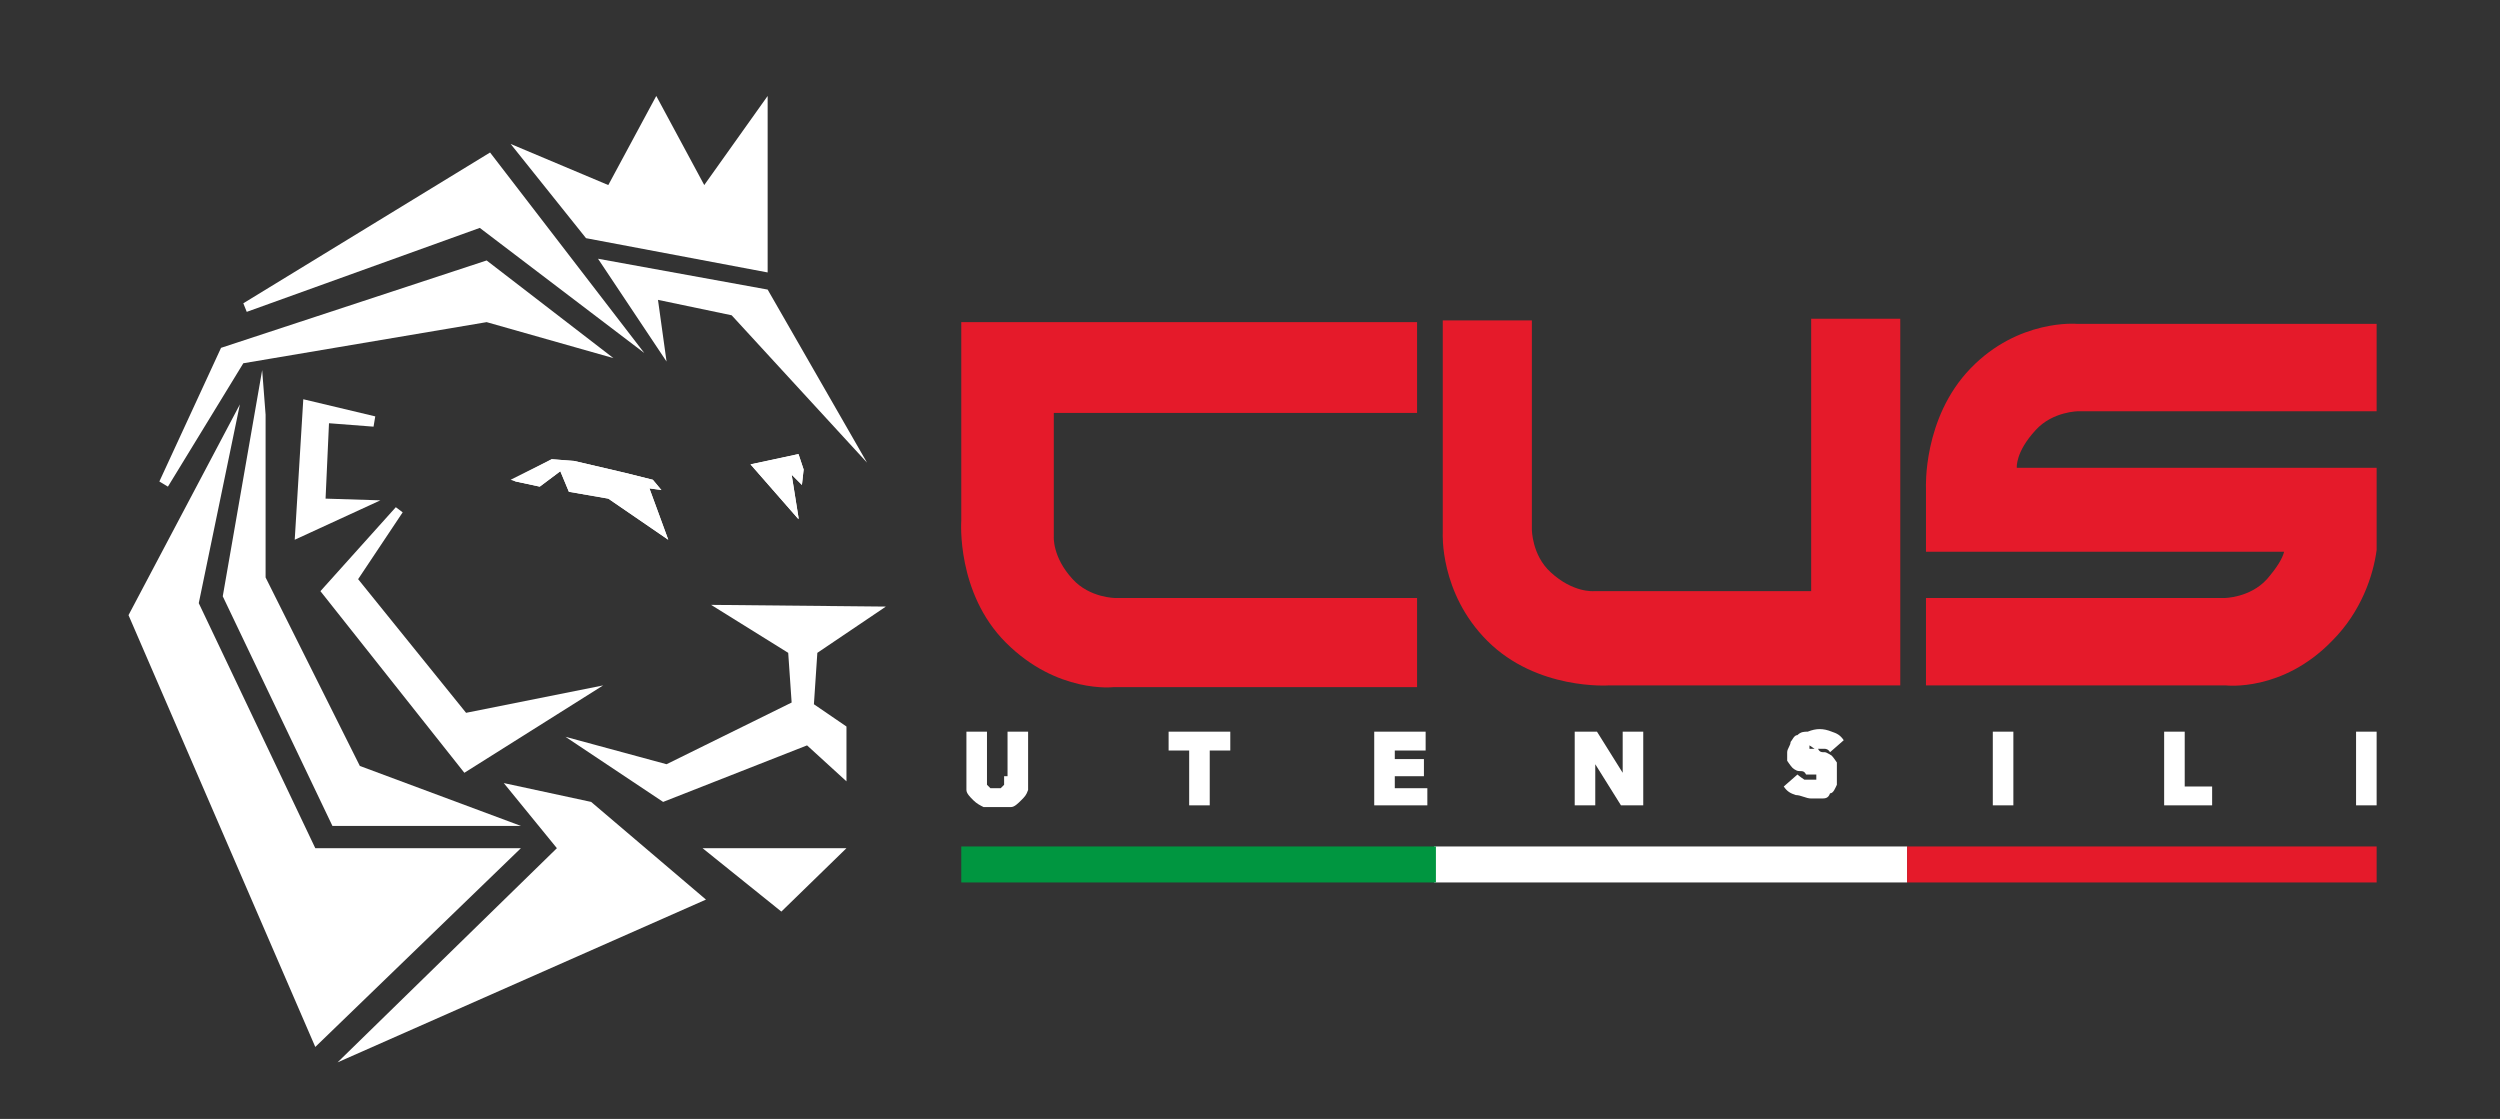 <?xml version="1.0" encoding="UTF-8"?>
<svg id="Livello_1" xmlns="http://www.w3.org/2000/svg" version="1.1" viewBox="0 0 145.9 65.3">
  <rect x="0" y="0" width="145.9" height="65.3" fill="#333333" stroke="none"/>
  <!-- Generator: Adobe Illustrator 29.6.1, SVG Export Plug-In . SVG Version: 2.1.1 Build 9)  -->
  <defs>
    <style>
      .st0 {
        fill: #fff;
      }

      .st1 {
        fill: #009640;
      }

      .st2 {
        fill: #e51a2a;
      }
    </style>
  </defs>
  <path class="st2" d="M82.7,18.8h-26.6v11.6s-.3,4.2,2.6,7.1c3,3,6.3,2.6,6.3,2.6h17.7v-5.2h-17.6s-1.5,0-2.5-1.1c-1.2-1.3-1.1-2.5-1.1-2.5v-7.2h21.2v-5.2h0Z"/>
  <path class="st2" d="M110.9,18.8v21.2h-17s-4.2.3-7.1-2.6c-2.8-2.8-2.6-6.3-2.6-6.3v-12.4h5.2v12.2s0,1.5,1.1,2.5c1.3,1.2,2.5,1.1,2.5,1.1h12.7v-15.9h5.2v.2Z"/>
  <path class="st2" d="M138.7,32.1h0c-.2,1.5-.9,3.6-2.6,5.3-2.9,3-6.2,2.6-6.2,2.6h-17.5v-5.1h17.4s1.5,0,2.5-1.1c.6-.7.9-1.2,1-1.6h-20.9v-3.7s-.2-4.1,2.6-7c2.8-2.9,6.2-2.6,6.2-2.6h17.5v5.1h-17.4s-1.5,0-2.5,1.1c-1.2,1.3-1.1,2.2-1.1,2.2h21v4.9h0Z"/>
  <path class="st0" d="M58.6,45.3v.3s0,.2,0,.2l-.2.2h-.6s0,0-.2-.2c0,0,0,0,0-.2v-2.9h-1.2v2.7c0,.3,0,.5,0,.7,0,.2.2.4.4.6.2.2.4.3.6.4.2,0,.5,0,.8,0s.5,0,.8,0c.2,0,.4-.2.6-.4.2-.2.3-.3.4-.6,0-.2,0-.5,0-.7v-2.7h-1.2v2.6h-.2Z"/>
  <polygon class="st0" points="68.2 43.8 69.4 43.8 69.4 47 70.6 47 70.6 43.8 71.8 43.8 71.8 42.7 68.2 42.7 68.2 43.8"/>
  <polygon class="st0" points="81.4 45.3 83.1 45.3 83.1 44.3 81.4 44.3 81.4 43.8 83.2 43.8 83.2 42.7 80.2 42.7 80.2 47 83.3 47 83.3 46 81.4 46 81.4 45.3"/>
  <polygon class="st0" points="94.7 45.1 93.2 42.7 91.9 42.7 91.9 47 93.1 47 93.1 44.6 94.6 47 95.9 47 95.9 42.7 94.7 42.7 94.7 45.1"/>
  <path class="st0" d="M105.9,43.7h.6c0,0,.2,0,.3.2h0c0,0,.8-.7.8-.7h0c-.2-.3-.4-.4-.7-.5-.5-.2-.9-.2-1.4,0-.2,0-.4,0-.6.2-.2,0-.3.3-.4.4,0,.2-.2.4-.2.6s0,.4,0,.5c0,0,.2.3.3.4,0,0,.2.2.4.2s.3,0,.4.2c0,0,.3,0,.4,0,0,0,.2,0,.2,0,0,0,0,0,0,0h0v.3h-.7c0,0-.3-.2-.4-.3h0c0,0-.8.7-.8.7h0c.2.3.4.4.7.5.3,0,.6.2.9.2h.6c.2,0,.4,0,.5-.3.2,0,.3-.3.4-.5,0-.2,0-.4,0-.7s0-.4,0-.6c0,0-.2-.3-.3-.4,0,0-.3-.2-.4-.2-.2,0-.3,0-.4-.2h-.5v-.2h0"/>
  <rect class="st0" x="116.3" y="42.7" width="1.2" height="4.3"/>
  <polygon class="st0" points="127.5 42.7 126.3 42.7 126.3 47 129.1 47 129.1 45.9 127.5 45.9 127.5 42.7"/>
  <rect class="st0" x="137.5" y="42.7" width="1.2" height="4.3"/>
  <rect class="st0" x="83.7" y="49.4" width="27.6" height="2.1"/>
  <rect class="st1" x="56.1" y="49.4" width="27.7" height="2.1"/>
  <rect class="st2" x="111.3" y="49.4" width="27.4" height="2.1"/>
  <polygon class="st0" points="7.5 35.9 18.4 61.1 30.4 49.5 18.4 49.5 11.6 35.2 14 23.6 7.5 35.9"/>
  <polygon class="st0" points="51.7 35.4 41.5 35.3 46 38.1 46.2 41 38.9 44.6 33 43 38.7 46.8 47.1 43.5 49.4 45.6 49.4 42.4 47.5 41.1 47.7 38.1 51.7 35.4"/>
  <polygon class="st0" points="27.2 41.6 20.9 33.8 23.5 29.9 23.1 29.6 18.7 34.5 27.1 45.1 35.2 40 27.2 41.6"/>
  <polygon class="st0" points="14.2 21.2 28.4 18.8 35.8 20.9 28.4 15.2 12.9 20.3 9.3 28.1 9.8 28.4 14.2 21.2"/>
  <polygon class="st0" points="42.7 18.4 50.6 27 44.8 16.9 34.9 15.1 38.9 21.1 38.4 17.5 42.7 18.4"/>
  <polygon class="st0" points="28.6 8.9 14.2 17.7 14.4 18.2 28 13.3 37.6 20.6 28.6 8.9"/>
  <polygon class="st0" points="21.8 24.9 21.9 24.3 17.7 23.3 17.2 31.5 22.2 29.2 19 29.1 19.2 24.7 21.8 24.9"/>
  <polygon class="st0" points="32.5 49.5 19.7 62 41.2 52.5 34.5 46.8 29.4 45.7 32.5 49.5"/>
  <polygon class="st0" points="15.3 21.6 13 34.8 19.4 48.2 30.4 48.2 21 44.7 15.5 33.7 15.5 24.2 15.3 21.6"/>
  <polygon class="st0" points="44.8 5.6 41.1 10.8 38.3 5.6 35.5 10.8 29.8 8.4 34.2 13.9 44.8 15.9 44.8 5.6"/>
  <polygon class="st0" points="45.6 53.2 49.4 49.5 41 49.5 45.6 53.2"/>
  <polygon class="st0" points="46.8 28.3 46.9 27.4 46.6 26.5 43.8 27.1 46.6 30.3 46.6 30.2 46.2 27.7 46.8 28.3"/>
  <polygon class="st0" points="46.8 28.3 46.9 27.4 46.6 26.5 43.8 27.1 46.6 30.3 46.6 30.2 46.2 27.7 46.8 28.3"/>
  <polygon class="st0" points="37.9 28.5 38.6 28.6 38.1 28 36.5 27.6 33.5 26.9 32.2 26.8 29.9 28 30.1 28.1 31.5 28.4 32.7 27.5 33.2 28.7 35.5 29.1 39 31.5 37.9 28.5"/>
  <polygon class="st0" points="37.9 28.5 38.6 28.6 38.1 28 36.5 27.6 33.5 26.9 32.2 26.8 29.8 28 30.1 28.1 31.5 28.4 32.7 27.5 33.2 28.7 35.5 29.1 39 31.5 37.9 28.5"/>
</svg>